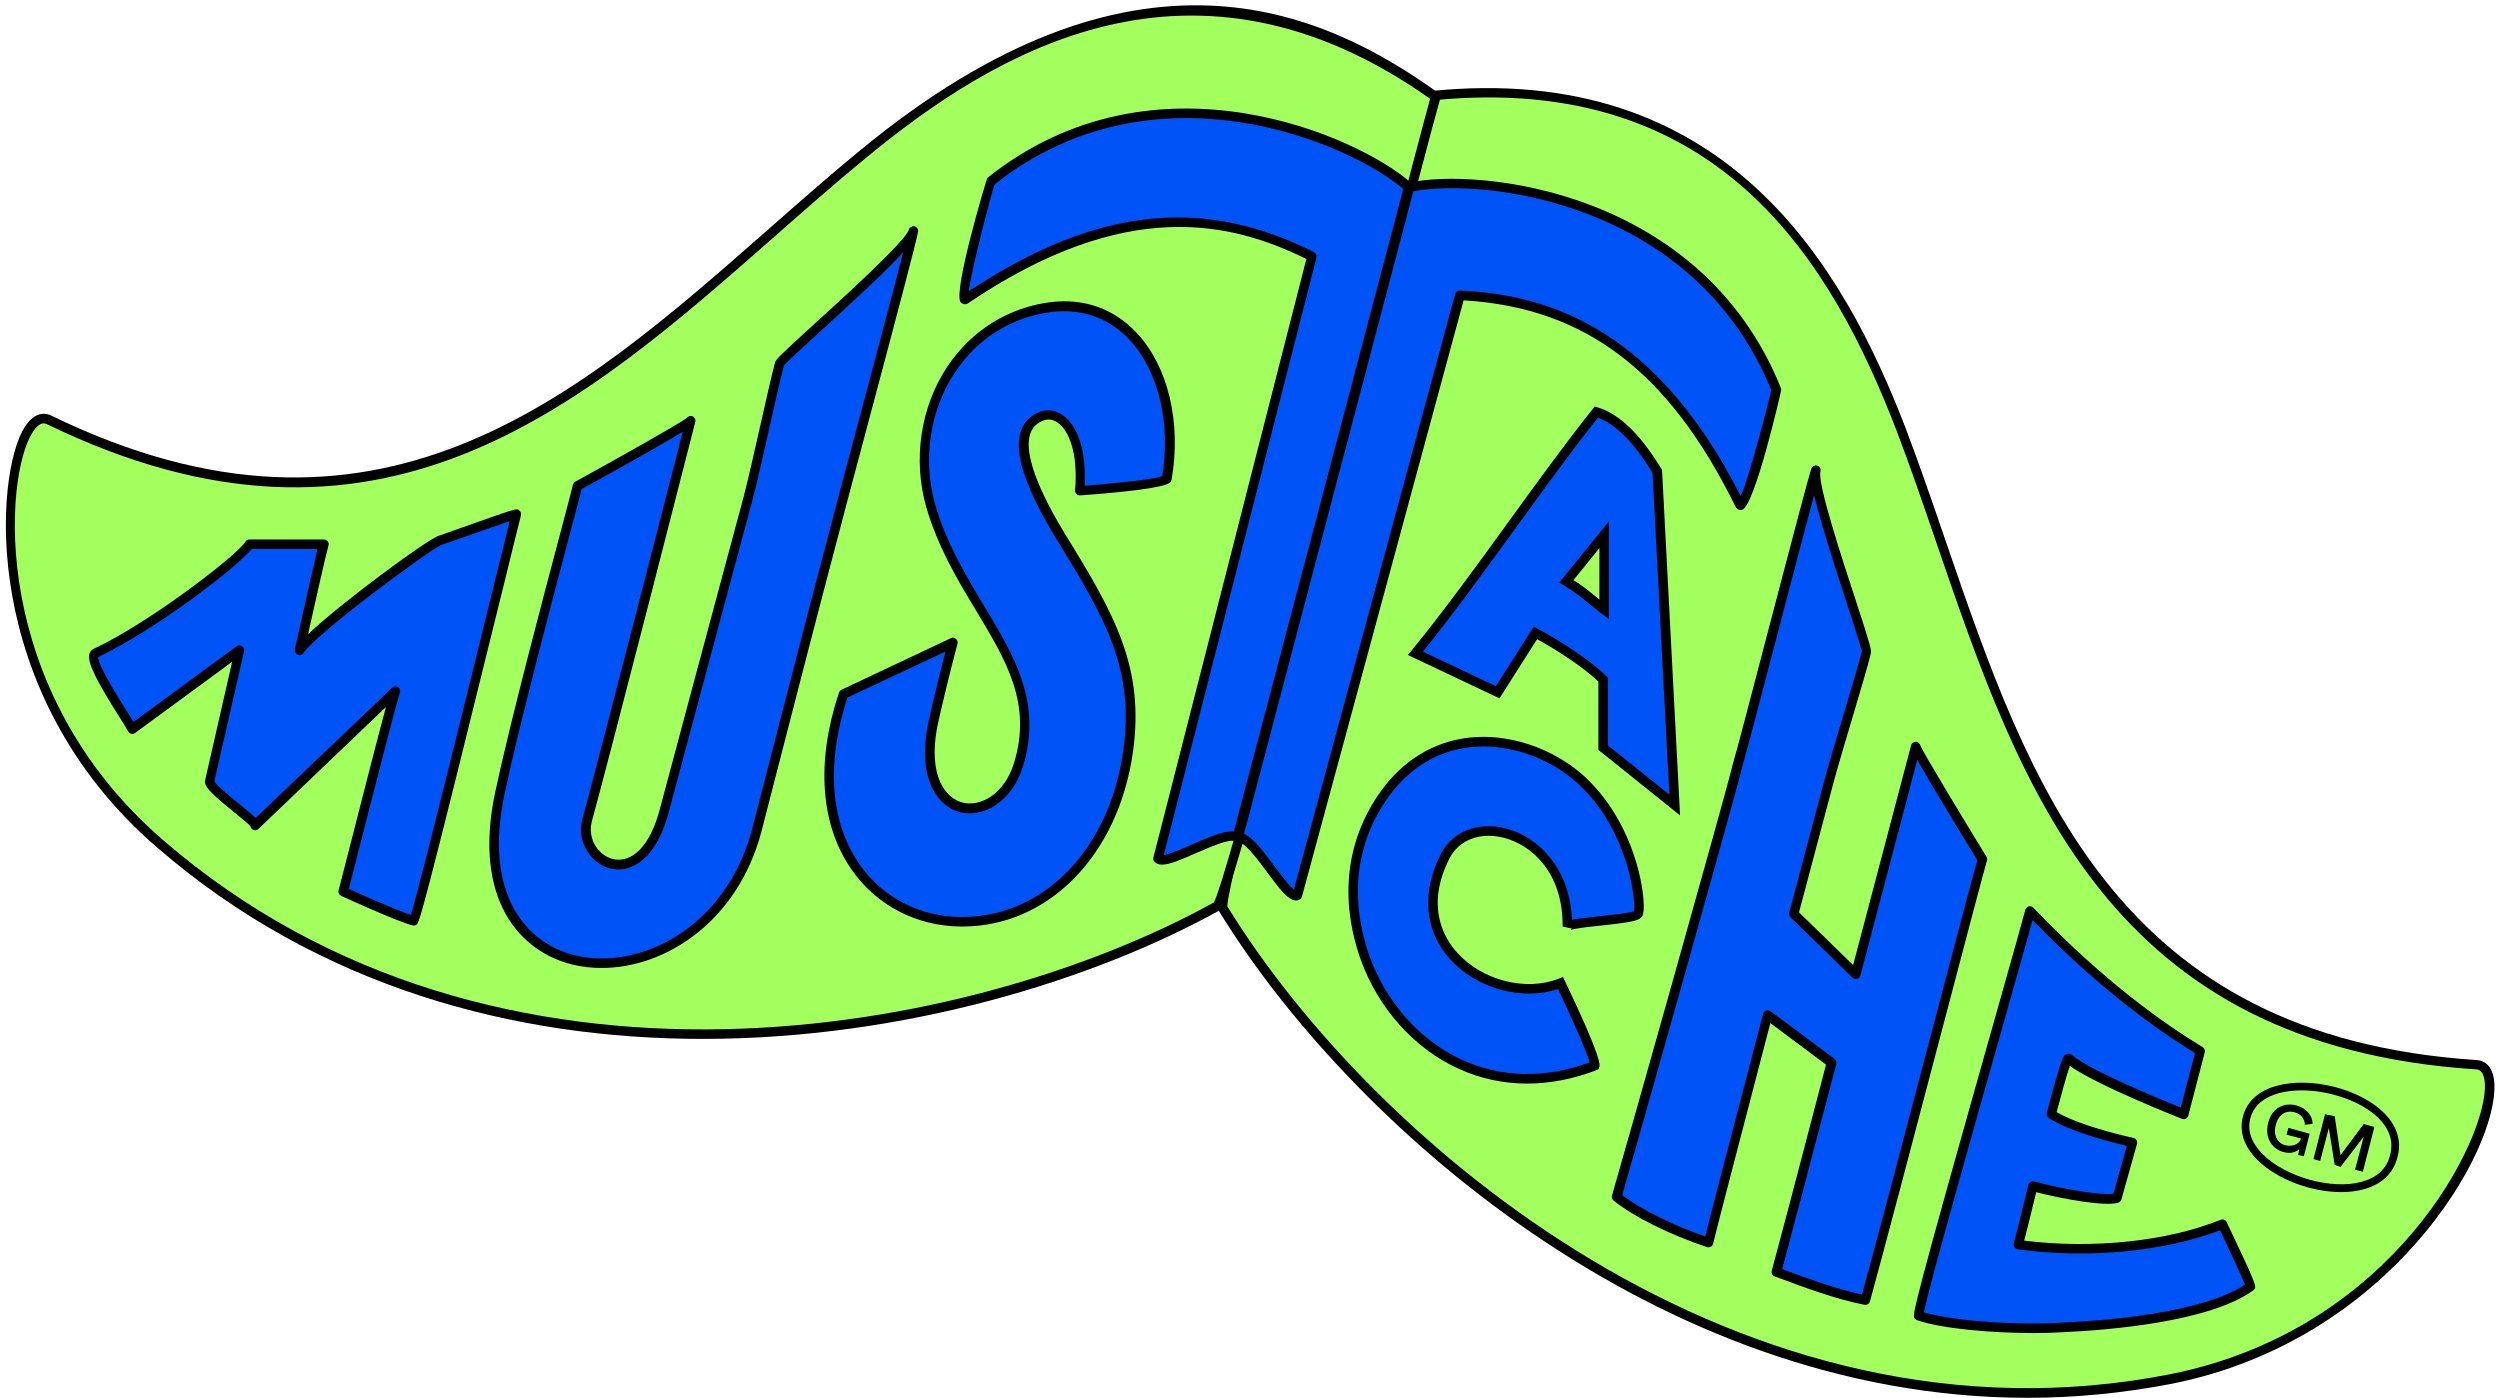 <svg width="118" height="66" viewBox="0 0 118 66" fill="none" xmlns="http://www.w3.org/2000/svg">
<g clip-path="url(#clip0_286_2563)">
<path fill-rule="evenodd" clip-rule="evenodd" d="M67.493 4.524C80.331 3.195 86.173 11.043 89.737 20.273C94.581 32.99 96.998 48.969 116.915 50.256C119.247 50.437 114.907 62.604 102.479 65.087C82.657 68.989 65.024 54.804 57.715 42.867C57.354 42.269 66.623 8.384 67.493 4.524Z" fill="#A2FF5D"/>
<path d="M95.704 65.976C78.166 65.976 63.601 52.91 57.525 42.986C57.297 42.613 58.629 37.266 64.01 16.978C65.595 11 66.965 5.84 67.27 4.481C67.289 4.386 67.37 4.314 67.465 4.304C81.549 2.841 87.039 12.674 89.942 20.197C90.598 21.928 91.227 23.755 91.831 25.52C95.78 37.032 99.862 48.936 116.925 50.036C117.153 50.055 117.677 50.198 117.734 51.136C117.919 54.33 112.823 63.255 102.522 65.311C100.21 65.761 97.935 65.976 95.704 65.976ZM57.93 42.78C64.729 53.857 82.167 68.855 102.437 64.862C113.085 62.738 117.434 53.627 117.286 51.155C117.267 50.858 117.187 50.499 116.896 50.476C99.539 49.356 95.409 37.309 91.412 25.659C90.808 23.899 90.184 22.072 89.528 20.35C86.449 12.373 81.182 3.405 67.674 4.73C67.308 6.303 65.975 11.316 64.448 17.084C61.841 26.912 57.915 41.714 57.93 42.78Z" fill="black"/>
<path fill-rule="evenodd" clip-rule="evenodd" d="M67.764 4.572C57.306 -2.913 48.351 0.99 40.724 7.279C30.218 15.912 20.26 28.538 2.312 19.814C0.209 18.757 -2.027 31.57 7.565 39.834C22.915 53.101 45.202 49.567 57.444 42.771C58.039 42.45 66.67 8.384 67.764 4.572Z" fill="#A2FF5D"/>
<path d="M33.168 49.036C24.347 49.036 15.083 46.635 7.417 40.002C-1.076 32.684 -0.243 22.287 1.18 20.135C1.689 19.365 2.212 19.513 2.412 19.613C17.78 27.084 27.192 18.805 36.294 10.799C37.698 9.565 39.149 8.288 40.586 7.107C53.542 -3.577 62.378 0.44 67.897 4.39C67.973 4.448 68.011 4.543 67.983 4.639C67.64 5.825 66.579 9.91 65.233 15.079C59.59 36.769 57.938 42.766 57.548 42.977C51.624 46.257 42.656 49.036 33.168 49.036ZM2.065 19.982C1.898 19.982 1.727 20.116 1.551 20.383C0.185 22.459 -0.576 32.522 7.708 39.662C23.433 53.254 45.958 48.869 57.296 42.594C57.862 41.613 62.197 24.951 64.795 14.96C66.089 9.991 67.122 6.026 67.502 4.663C56.287 -3.267 46.933 2.453 40.867 7.456C39.439 8.628 37.988 9.905 36.589 11.139C27.377 19.24 17.852 27.619 2.212 20.02C2.164 19.996 2.117 19.982 2.065 19.982Z" fill="black"/>
<path fill-rule="evenodd" clip-rule="evenodd" d="M11.767 25.692C12.133 25.692 15.283 25.692 15.283 25.692C15.145 26.151 14.141 30.695 14.141 30.695C14.874 29.638 20.355 25.597 20.765 25.506C21.312 25.324 24.371 24.219 24.371 24.267C24.005 25.692 19.666 43.503 19.527 43.46C18.795 43.278 16.192 42.082 16.192 42.082C16.33 41.575 18.523 32.9 18.657 32.622L12.038 38.959C12.176 38.821 9.935 37.304 9.892 36.893L11.31 30.695L6.238 34.416C5.919 33.818 4.002 31.063 4.502 30.834C7.242 29.547 11.401 26.333 11.767 25.692Z" fill="#0053F6"/>
<path d="M19.532 43.684C19.508 43.684 19.484 43.68 19.461 43.675C18.737 43.493 16.211 42.336 16.106 42.288C16.006 42.24 15.954 42.13 15.982 42.025C16.016 41.896 16.192 41.217 16.43 40.279C17.286 36.927 17.895 34.55 18.219 33.368L12.195 39.127C12.105 39.213 11.967 39.208 11.881 39.122C11.848 39.088 11.829 39.041 11.819 38.997C11.714 38.878 11.343 38.572 11.063 38.347C10.139 37.596 9.702 37.214 9.673 36.922C9.668 36.898 9.673 36.869 9.678 36.845L10.958 31.235L6.376 34.597C6.324 34.636 6.257 34.65 6.195 34.636C6.133 34.621 6.076 34.578 6.048 34.521C5.976 34.387 5.829 34.148 5.643 33.856C4.601 32.201 4.097 31.278 4.221 30.857C4.254 30.752 4.32 30.671 4.416 30.628C7.156 29.341 11.258 26.142 11.576 25.577C11.614 25.506 11.691 25.463 11.772 25.463H15.288C15.359 25.463 15.426 25.496 15.469 25.553C15.511 25.611 15.526 25.683 15.502 25.754C15.402 26.084 14.836 28.61 14.541 29.934C16.177 28.385 20.279 25.381 20.717 25.286C20.869 25.233 21.297 25.08 21.797 24.903C24.376 23.99 24.376 23.99 24.499 24.081C24.576 24.133 24.609 24.233 24.59 24.324C24.499 24.669 24.181 25.965 23.748 27.73C19.855 43.536 19.789 43.574 19.641 43.656C19.608 43.675 19.57 43.684 19.532 43.684ZM16.463 41.958C17.001 42.202 18.657 42.943 19.394 43.187C19.827 41.771 22.158 32.307 23.31 27.624C23.643 26.261 23.909 25.18 24.057 24.597C23.543 24.769 22.587 25.109 21.944 25.334C21.44 25.511 21.007 25.663 20.831 25.721C20.407 25.864 15.026 29.805 14.322 30.824C14.26 30.915 14.146 30.944 14.046 30.901C13.946 30.857 13.894 30.752 13.917 30.642C13.956 30.475 14.722 27.012 14.988 25.912H11.876C11.177 26.792 7.294 29.753 4.634 31.011C4.62 31.403 5.624 32.995 6.01 33.607C6.124 33.789 6.224 33.947 6.3 34.076L11.167 30.503C11.243 30.446 11.343 30.446 11.424 30.499C11.5 30.551 11.538 30.647 11.519 30.738L10.116 36.879C10.22 37.075 10.939 37.663 11.334 37.983C11.7 38.28 11.929 38.471 12.067 38.605L18.509 32.46C18.59 32.383 18.709 32.378 18.799 32.441C18.885 32.507 18.913 32.627 18.866 32.723C18.752 33 17.477 37.988 16.863 40.384C16.682 41.107 16.539 41.666 16.463 41.958Z" fill="black"/>
<path fill-rule="evenodd" clip-rule="evenodd" d="M95.813 43C95.447 44.426 90.38 62.054 90.56 62.102C92.021 62.609 95.447 62.791 97.412 62.652C100.471 62.514 104.492 62.011 106.229 60.725C106.276 60.677 104.906 57.788 104.906 57.788C102.532 58.754 98.92 59.257 95.266 58.754C95.495 57.884 95.723 56.966 95.951 55.999C97.274 56.368 99.425 56.736 99.924 56.55L100.657 53.934C100.657 53.934 98.054 53.383 96.822 52.604C97.231 51.045 97.555 49.897 97.645 49.988C98.649 50.858 103.079 52.604 103.079 52.604L103.854 49.62C99.282 46.86 95.813 42.957 95.813 43Z" fill="#0053F6"/>
<path d="M95.994 62.92C94.119 62.92 91.702 62.733 90.484 62.313C90.432 62.294 90.389 62.255 90.36 62.212C90.27 62.054 90.222 61.973 94.248 47.749C94.938 45.306 95.485 43.373 95.594 42.948C95.613 42.881 95.661 42.824 95.727 42.795C95.875 42.737 95.927 42.79 96.146 43.024C99.353 46.348 102.165 48.338 103.964 49.423C104.049 49.476 104.092 49.577 104.064 49.672L103.288 52.657C103.274 52.719 103.231 52.771 103.174 52.8C103.117 52.829 103.05 52.834 102.988 52.809C102.817 52.743 98.992 51.231 97.697 50.313C97.535 50.758 97.245 51.853 97.074 52.494C98.306 53.202 100.671 53.704 100.695 53.709C100.757 53.723 100.809 53.761 100.842 53.814C100.876 53.867 100.885 53.934 100.866 53.991L100.133 56.607C100.114 56.679 100.062 56.731 99.995 56.76C99.42 56.97 97.312 56.583 96.108 56.272C95.918 57.071 95.727 57.836 95.542 58.558C98.777 58.96 102.308 58.592 104.815 57.573C104.925 57.53 105.053 57.578 105.101 57.688C106.538 60.725 106.528 60.734 106.381 60.883C104.32 62.413 99.424 62.786 97.416 62.877C97.017 62.906 96.527 62.92 95.994 62.92ZM90.803 61.94C92.306 62.384 95.442 62.561 97.397 62.423C99.329 62.337 103.949 61.987 105.962 60.629C105.791 60.213 105.21 58.96 104.792 58.066C102.165 59.075 98.53 59.424 95.237 58.965C95.175 58.955 95.118 58.922 95.08 58.864C95.042 58.812 95.033 58.745 95.052 58.683C95.275 57.827 95.504 56.904 95.737 55.933C95.751 55.875 95.789 55.823 95.842 55.789C95.894 55.756 95.956 55.751 96.018 55.765C97.393 56.148 99.201 56.425 99.753 56.344L100.386 54.087C99.71 53.929 97.754 53.441 96.708 52.776C96.627 52.724 96.584 52.623 96.608 52.527C97.321 49.816 97.393 49.797 97.574 49.744C97.65 49.725 97.75 49.749 97.807 49.806C98.63 50.519 102.003 51.906 102.931 52.279L103.602 49.706C101.799 48.601 99.049 46.635 95.937 43.426C95.723 44.201 95.256 45.86 94.69 47.859C93.306 52.733 91.055 60.691 90.803 61.94Z" fill="black"/>
<path fill-rule="evenodd" clip-rule="evenodd" d="M27.25 22.937C27.202 23.258 24.599 32.718 23.596 37.4C21.359 47.821 33.416 47.821 35.7 39.236C36.932 34.464 38.165 29.643 39.445 24.822C39.673 23.904 43.099 11.187 43.099 10.909C42.87 11.78 36.885 16.878 36.794 17.155C36.476 18.303 35.743 21.837 35.286 23.583C34.967 24.779 32.407 34.282 31.356 38.227C30.262 42.45 27.197 40.662 27.702 38.734C28.71 35.056 32.593 19.862 32.593 19.862C32.503 20.044 27.25 22.937 27.25 22.937Z" fill="#0053F6"/>
<path d="M28.401 45.688C27.93 45.688 27.469 45.636 27.031 45.53C24.547 44.928 22.282 42.46 23.382 37.352C24.095 34.023 25.627 28.241 26.455 25.133C26.769 23.947 27.017 23.004 27.036 22.904C27.045 22.837 27.088 22.77 27.15 22.736C29.053 21.689 32.151 19.953 32.427 19.719C32.484 19.642 32.588 19.613 32.679 19.647C32.788 19.685 32.845 19.805 32.817 19.915C32.779 20.068 28.925 35.157 27.93 38.787C27.802 39.289 27.949 39.83 28.32 40.198C28.649 40.523 29.091 40.652 29.505 40.537C30.219 40.341 30.804 39.5 31.151 38.165C31.941 35.2 33.578 29.107 34.482 25.745L35.082 23.516C35.31 22.636 35.61 21.321 35.895 20.044C36.171 18.82 36.433 17.662 36.59 17.088C36.638 16.945 36.861 16.73 38.417 15.309C39.935 13.927 42.761 11.349 42.894 10.847C42.923 10.737 43.032 10.67 43.142 10.68C43.256 10.694 43.337 10.79 43.337 10.904C43.337 10.914 43.332 10.933 43.327 10.962C43.251 11.387 42.585 13.941 40.663 21.139C40.149 23.062 39.745 24.578 39.673 24.87C38.66 28.696 37.66 32.57 36.695 36.319L35.929 39.289C34.796 43.507 31.408 45.688 28.401 45.688ZM27.45 23.086C27.388 23.344 27.217 23.994 26.884 25.247C26.06 28.351 24.528 34.129 23.819 37.448C22.792 42.24 24.857 44.536 27.136 45.09C30.195 45.832 34.258 43.785 35.486 39.179L36.252 36.209C37.218 32.46 38.217 28.586 39.231 24.76C39.302 24.468 39.706 22.947 40.22 21.024C40.977 18.188 42.128 13.874 42.628 11.914C41.824 12.789 40.396 14.109 38.707 15.649C37.937 16.352 37.137 17.079 37.004 17.246C36.847 17.82 36.59 18.949 36.324 20.149C36.038 21.431 35.738 22.751 35.505 23.64L34.906 25.869C34.002 29.227 32.365 35.324 31.575 38.285C31.052 40.303 30.124 40.839 29.615 40.977C29.044 41.135 28.439 40.968 27.992 40.523C27.507 40.04 27.312 39.332 27.483 38.672C28.368 35.444 31.508 23.167 32.227 20.374C31.613 20.756 30.29 21.522 27.45 23.086Z" fill="black"/>
<path fill-rule="evenodd" clip-rule="evenodd" d="M93.573 40.566C93.482 40.748 89.143 57.415 88.044 61.366C86.583 61.088 84.708 60.357 83.842 60.036C84.347 58.2 85.351 54.345 86.445 50.165L83.428 47.917C82.148 52.829 80.964 57.329 80.64 58.659C78.723 58.018 77.167 57.191 76.301 56.502C76.62 55.445 81.734 37.309 82.01 36.118C82.286 35.248 85.574 22.483 85.712 22.206C85.436 23.124 88.177 30.518 88.087 30.791C87.811 31.938 86.716 35.382 86.259 37.127L84.661 43.144L87.582 45.99C89.091 40.298 90.413 35.248 90.413 35.248C90.423 35.425 93.573 40.566 93.573 40.566Z" fill="#0053F6"/>
<path d="M88.048 61.59C88.034 61.59 88.02 61.59 88.005 61.586C86.683 61.337 85.051 60.725 84.08 60.361L83.766 60.247C83.656 60.208 83.595 60.089 83.628 59.974C84.023 58.525 84.732 55.823 85.55 52.695L86.188 50.251L83.561 48.29L82.553 52.154C81.734 55.292 81.087 57.769 80.859 58.702C80.844 58.764 80.806 58.817 80.749 58.845C80.692 58.874 80.63 58.883 80.569 58.864C78.789 58.267 77.143 57.449 76.162 56.669C76.091 56.612 76.058 56.516 76.086 56.425C76.381 55.454 81.506 37.3 81.791 36.056C81.92 35.645 82.671 32.785 83.461 29.753C84.794 24.664 85.431 22.249 85.507 22.096C85.56 21.991 85.683 21.943 85.793 21.986C85.902 22.029 85.959 22.148 85.926 22.258C85.769 22.78 86.939 26.357 87.572 28.28C88.3 30.503 88.348 30.709 88.3 30.853C88.167 31.422 87.81 32.603 87.439 33.856C87.078 35.071 86.702 36.324 86.478 37.175L84.913 43.063L87.468 45.55C88.933 40.011 90.204 35.181 90.204 35.181C90.232 35.071 90.337 35.004 90.451 35.014C90.546 35.028 90.622 35.1 90.641 35.191C90.77 35.511 92.616 38.572 93.763 40.442C93.801 40.504 93.805 40.581 93.777 40.647C93.701 40.877 92.701 44.665 91.645 48.682C90.332 53.666 88.847 59.314 88.262 61.423C88.234 61.528 88.148 61.59 88.048 61.59ZM84.118 59.897L84.237 59.941C85.146 60.28 86.64 60.84 87.886 61.103C88.505 58.86 89.942 53.403 91.212 48.572C92.663 43.058 93.182 41.097 93.33 40.6C91.621 37.811 90.846 36.496 90.494 35.86C90.108 37.328 89.019 41.48 87.81 46.042C87.791 46.119 87.729 46.181 87.653 46.2C87.577 46.224 87.496 46.2 87.434 46.143L84.513 43.297C84.456 43.24 84.432 43.158 84.451 43.077L86.05 37.06C86.273 36.2 86.649 34.942 87.016 33.727C87.387 32.483 87.739 31.307 87.877 30.733C87.863 30.599 87.501 29.494 87.154 28.428C86.464 26.319 85.888 24.511 85.626 23.358C85.231 24.826 84.518 27.553 83.909 29.872C83.114 32.909 82.362 35.779 82.234 36.181C81.963 37.371 77.152 54.416 76.567 56.411C77.476 57.095 78.917 57.812 80.488 58.362C80.754 57.281 81.363 54.947 82.124 52.044L83.219 47.855C83.238 47.783 83.29 47.726 83.361 47.697C83.433 47.673 83.509 47.683 83.571 47.73L86.587 49.978C86.663 50.031 86.692 50.127 86.673 50.217L85.993 52.805C85.203 55.803 84.522 58.405 84.118 59.897Z" fill="black"/>
<path fill-rule="evenodd" clip-rule="evenodd" d="M55.069 22.617C54.794 22.894 50.959 23.167 50.959 23.167C51.187 20.46 50.045 19.217 49.084 19.676C48.308 20.044 47.485 21.101 50.088 25.367C52.419 29.131 53.789 31.565 53.238 35.468C52.552 40.427 49.174 43.55 45.334 43.503C41.086 43.455 37.617 39.323 39.806 32.761L44.968 30.327C44.649 31.522 44.193 33.402 44.007 34.277C43.141 38.916 47.114 39.237 48.07 36.066C49.488 31.427 45.377 28.858 43.912 23.851C42.722 19.628 45.192 15.037 49.621 14.487C53.604 14.032 55.845 18.207 55.069 22.617Z" fill="#0053F6"/>
<path d="M45.425 43.732C45.396 43.732 45.368 43.732 45.334 43.732C43.26 43.708 41.395 42.747 40.224 41.087C38.721 38.964 38.502 35.98 39.601 32.689C39.62 32.632 39.663 32.584 39.72 32.555L44.883 30.121C44.963 30.083 45.054 30.097 45.12 30.154C45.187 30.212 45.215 30.303 45.192 30.384C44.878 31.565 44.421 33.44 44.235 34.32C43.802 36.62 44.616 37.677 45.439 37.883C46.272 38.089 47.409 37.501 47.866 35.999C48.718 33.211 47.495 31.187 46.086 28.844C45.192 27.366 44.273 25.836 43.712 23.913C43.084 21.675 43.45 19.216 44.697 17.332C45.839 15.601 47.585 14.511 49.612 14.257C51.192 14.075 52.59 14.577 53.656 15.716C55.141 17.303 55.769 19.958 55.298 22.646C55.288 22.694 55.269 22.732 55.236 22.765C54.96 23.043 52.771 23.253 50.982 23.382C50.916 23.387 50.854 23.363 50.806 23.315C50.759 23.267 50.735 23.205 50.744 23.138C50.897 21.316 50.421 20.293 49.916 19.944C49.683 19.781 49.431 19.757 49.188 19.872C48.884 20.015 48.698 20.221 48.613 20.522C48.432 21.125 48.58 22.435 50.292 25.243C52.629 29.016 54.032 31.532 53.475 35.492C52.79 40.361 49.493 43.732 45.425 43.732ZM39.996 32.928C38.978 36.042 39.187 38.844 40.591 40.829C41.68 42.369 43.412 43.264 45.339 43.283C45.368 43.283 45.396 43.283 45.42 43.283C49.26 43.283 52.376 40.074 53.014 35.444C53.552 31.627 52.243 29.294 49.893 25.496C48.427 23.095 47.861 21.431 48.166 20.407C48.294 19.982 48.56 19.68 48.979 19.48C49.369 19.293 49.783 19.331 50.154 19.59C50.897 20.106 51.277 21.345 51.192 22.928C52.786 22.808 54.47 22.617 54.855 22.478C55.269 19.967 54.684 17.509 53.314 16.041C52.348 15.013 51.082 14.553 49.65 14.721C47.756 14.955 46.124 15.979 45.059 17.595C43.888 19.37 43.541 21.689 44.135 23.803C44.678 25.663 45.587 27.17 46.462 28.624C47.87 30.958 49.198 33.163 48.289 36.147C47.756 37.912 46.362 38.591 45.325 38.337C44.312 38.089 43.298 36.864 43.788 34.248C43.95 33.469 44.326 31.919 44.626 30.752L39.996 32.928Z" fill="black"/>
<path fill-rule="evenodd" clip-rule="evenodd" d="M46.753 8.566C46.705 8.613 45.107 14.444 45.563 14.123C52.691 9.302 57.715 9.991 61.917 12.105L54.656 40.523C55.065 40.934 57.715 39.146 58.401 39.514L66.485 8.843C63.792 6.409 54.29 2.554 46.753 8.566Z" fill="#0053F6"/>
<path d="M54.851 40.81C54.704 40.81 54.585 40.772 54.499 40.681C54.442 40.623 54.418 40.542 54.442 40.466L61.66 12.224C58.154 10.498 53.181 9.25 45.697 14.31C45.583 14.391 45.43 14.372 45.345 14.267C44.959 13.807 46.568 8.437 46.601 8.403C46.606 8.398 46.615 8.389 46.62 8.384C54.504 2.09 64.192 6.457 66.642 8.666C66.704 8.723 66.732 8.81 66.709 8.891L58.62 39.571C58.601 39.638 58.553 39.691 58.491 39.72C58.429 39.748 58.358 39.743 58.296 39.71C58.039 39.571 57.083 39.992 56.445 40.27C55.713 40.595 55.194 40.81 54.851 40.81ZM55.575 10.264C57.735 10.264 59.852 10.813 62.017 11.899C62.112 11.947 62.16 12.052 62.136 12.157L54.928 40.365C55.203 40.322 55.831 40.05 56.264 39.858C57.026 39.523 57.754 39.203 58.239 39.241L66.233 8.92C63.701 6.753 54.49 2.731 46.944 8.704C46.763 9.24 45.859 12.669 45.725 13.745C49.246 11.416 52.449 10.264 55.575 10.264Z" fill="black"/>
<path fill-rule="evenodd" clip-rule="evenodd" d="M83.842 18.394C83.842 18.485 82.381 24.363 82.105 23.813C78.313 16.098 73.565 14.171 68.906 13.941L61.236 42.269C60.689 42.45 59.271 39.562 58.448 39.514L66.532 8.843C70.048 8.064 80.235 9.441 83.842 18.394Z" fill="#0053F6"/>
<path d="M61.184 42.503C60.799 42.503 60.38 41.939 59.823 41.188C59.376 40.585 58.762 39.758 58.439 39.739C58.372 39.734 58.31 39.7 58.267 39.648C58.229 39.595 58.215 39.523 58.234 39.456L66.318 8.786C66.342 8.704 66.404 8.642 66.489 8.623C69.701 7.91 80.269 8.91 84.056 18.308C84.066 18.337 84.075 18.365 84.075 18.394C84.075 18.447 82.824 23.923 82.219 24.066C82.096 24.095 81.977 24.037 81.915 23.913C78.775 17.528 74.811 14.515 69.082 14.176L61.45 42.326C61.431 42.398 61.374 42.455 61.303 42.479C61.265 42.493 61.222 42.503 61.184 42.503ZM58.719 39.356C59.176 39.566 59.666 40.227 60.175 40.915C60.451 41.288 60.846 41.819 61.07 41.991L68.683 13.879C68.711 13.779 68.802 13.707 68.911 13.712C72.599 13.893 77.966 15.104 82.162 23.425C82.581 22.459 83.485 18.987 83.604 18.413C79.954 9.46 69.967 8.398 66.708 9.03L58.719 39.356Z" fill="black"/>
<path d="M108.741 54.57L109.017 53.513L108.013 53.235L107.923 53.556L108.608 53.737C108.56 53.919 108.332 54.149 107.875 54.058C107.509 53.967 107.28 53.599 107.418 53.092C107.556 52.542 107.966 52.403 108.284 52.494C108.651 52.585 108.789 52.862 108.789 53.092L109.155 53.044C109.155 52.676 108.879 52.307 108.379 52.173C107.832 52.035 107.238 52.264 107.057 53.001C106.876 53.69 107.238 54.24 107.789 54.378C108.108 54.469 108.384 54.378 108.522 54.24L108.475 54.517L108.741 54.57ZM111.525 55.306L112.072 53.192L111.567 53.053L110.473 54.522L110.197 52.685L109.74 52.594L109.193 54.708L109.512 54.799L109.921 53.24L110.197 54.986L110.473 55.077L111.567 53.651L111.158 55.21L111.525 55.306Z" fill="black"/>
<path d="M110.506 56.267C109.097 56.267 107.461 55.67 106.533 54.732C105.905 54.096 105.676 53.393 105.871 52.685C106.057 51.982 106.609 51.48 107.475 51.246C109.088 50.81 111.405 51.399 112.533 52.537C113.146 53.154 113.365 53.871 113.161 54.617C112.97 55.378 112.419 55.904 111.567 56.133C111.239 56.224 110.882 56.267 110.506 56.267ZM108.636 51.466C108.26 51.466 107.894 51.509 107.57 51.595C107.056 51.733 106.409 52.054 106.219 52.776C106.019 53.498 106.419 54.096 106.79 54.469C107.87 55.56 110.059 56.172 111.476 55.78C112.204 55.579 112.656 55.153 112.813 54.522V54.517C112.98 53.895 112.799 53.312 112.276 52.786C111.476 51.982 109.963 51.466 108.636 51.466Z" fill="black"/>
<path fill-rule="evenodd" clip-rule="evenodd" d="M70.69 32.67L66.808 30.833C69.596 27.438 72.608 22.89 75.348 19.446C76.766 19.857 77.861 21.651 78.227 22.249L79.05 37.998L75.672 35.291V32.077C74.939 31.34 73.436 30.379 72.475 29.872L70.69 32.67ZM75.715 28.767V25.233L73.935 27.438C74.844 27.988 74.982 28.217 75.715 28.767Z" fill="#0053F6"/>
<path d="M79.298 38.486L75.444 35.396V32.168C74.773 31.522 73.507 30.69 72.551 30.169L70.776 32.962L66.451 30.915L66.637 30.69C68.121 28.877 69.696 26.711 71.214 24.611C72.532 22.794 73.893 20.914 75.173 19.307L75.268 19.188L75.411 19.231C76.909 19.666 78.042 21.522 78.418 22.129L78.446 22.177L78.451 22.234L79.298 38.486ZM75.891 35.181L78.794 37.51L77.999 22.32C77.633 21.727 76.653 20.163 75.42 19.714C74.174 21.287 72.851 23.11 71.571 24.879C70.105 26.897 68.597 28.983 67.16 30.757L70.605 32.388L72.389 29.58L72.57 29.676C73.607 30.221 75.101 31.192 75.825 31.919L75.891 31.986V35.181ZM75.939 29.222L75.577 28.949C75.32 28.753 75.135 28.6 74.963 28.456C74.645 28.194 74.397 27.983 73.817 27.634L73.593 27.5L75.939 24.602V29.222ZM74.269 27.38C74.73 27.672 74.973 27.878 75.254 28.107C75.33 28.169 75.406 28.236 75.492 28.303V25.869L74.269 27.38Z" fill="black"/>
<path fill-rule="evenodd" clip-rule="evenodd" d="M77.314 43.139C77.495 42.957 77.266 39.189 74.573 36.759C72.289 34.741 67.95 33.866 65.347 37.496C63.658 39.882 63.52 42.594 64.434 45.21C65.894 49.251 70.143 52.279 75.258 50.308C75.487 50.217 73.659 46.406 73.659 46.406C70.643 47.601 65.985 44.751 68.226 40.389C69.458 38.046 74.026 39.289 73.983 43.742C74.069 43.507 77.128 43.416 77.314 43.139Z" fill="#0053F6"/>
<path d="M72.08 51.145C70.952 51.145 69.858 50.911 68.83 50.437C66.741 49.481 65.057 47.601 64.22 45.282C63.211 42.393 63.539 39.653 65.162 37.362C66.218 35.889 67.66 35.009 69.33 34.817C71.185 34.607 73.25 35.286 74.721 36.587C76.909 38.562 77.552 41.451 77.585 42.704C77.594 43.101 77.542 43.22 77.485 43.283C77.338 43.469 76.914 43.541 75.544 43.689C75.001 43.746 74.254 43.828 74.126 43.9C74.135 43.895 74.169 43.866 74.188 43.823L73.755 43.737C73.783 41.173 72.275 39.873 70.981 39.543C69.882 39.26 68.878 39.633 68.426 40.494C67.265 42.757 68.15 44.273 68.783 44.971C69.963 46.281 72.028 46.807 73.579 46.19L73.774 46.114L73.864 46.305C75.629 49.993 75.52 50.28 75.487 50.37L75.453 50.461L75.349 50.514C74.245 50.935 73.146 51.145 72.08 51.145ZM70.01 35.233C69.796 35.233 69.587 35.243 69.377 35.267C67.841 35.439 66.508 36.257 65.523 37.625C63.986 39.791 63.682 42.388 64.638 45.129C65.438 47.334 67.032 49.117 69.011 50.026C70.862 50.873 72.936 50.911 75.03 50.146C74.911 49.682 74.226 48.123 73.541 46.683C71.847 47.247 69.691 46.664 68.44 45.272C67.231 43.933 67.079 42.111 68.021 40.284C68.573 39.232 69.777 38.768 71.085 39.107C72.589 39.49 74.097 40.963 74.197 43.416C74.449 43.364 74.854 43.316 75.496 43.249C76.067 43.187 76.914 43.096 77.128 43.005C77.214 42.508 76.862 39.136 74.426 36.936C73.212 35.855 71.566 35.233 70.01 35.233Z" fill="black"/>
</g>
<defs>
<clipPath id="clip0_286_2563">
<rect width="118" height="66" fill="white"/>
</clipPath>
</defs>
</svg>
